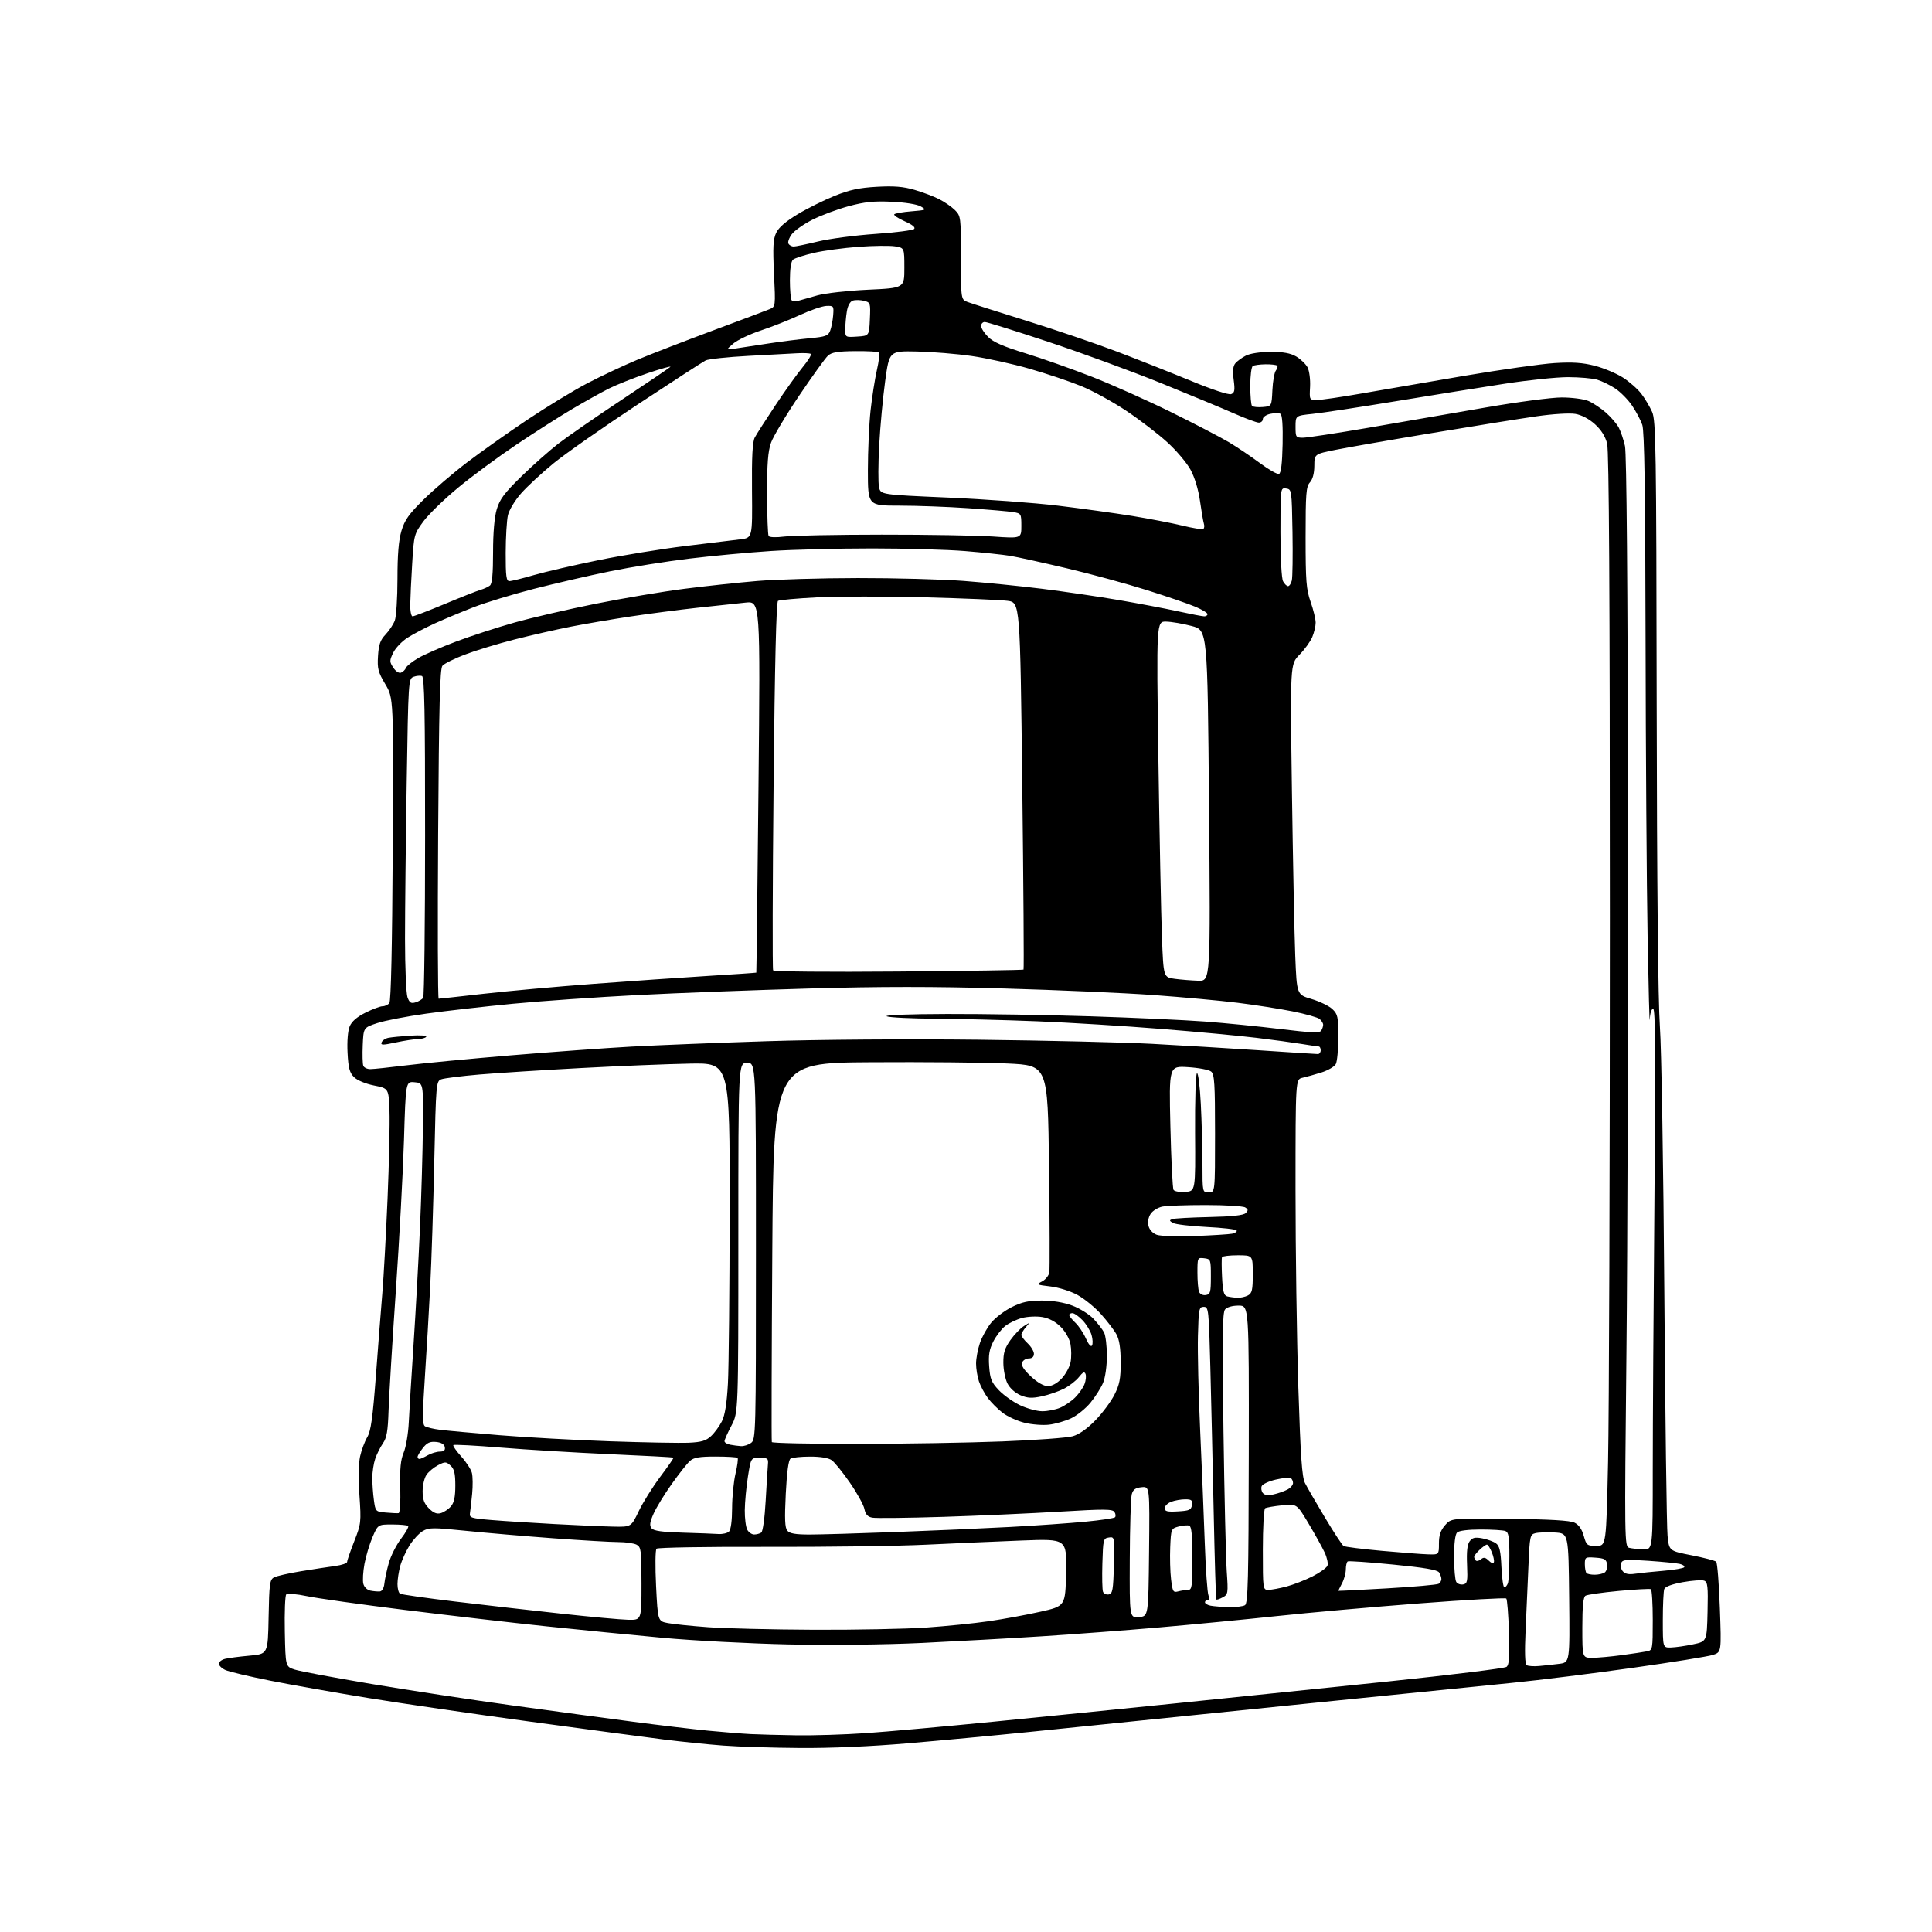 <?xml version="1.0" encoding="UTF-8" standalone="no"?>
<svg 
  version="1.1" 
  xmlns="http://www.w3.org/2000/svg" 
  xmlns:xlink="http://www.w3.org/1999/xlink" 
  xmlns:svg="http://www.w3.org/2000/svg"
  xmlns:rdf="http://www.w3.org/1999/02/22-rdf-syntax-ns#"
  xmlns:cc="http://creativecommons.org/ns#"
  xmlns:dc="http://purl.org/dc/elements/1.1/"
  viewBox="0 0 768 768"
  width="768"
  height="768"
>
<style>svg {background-color: white; }</style>"
<path stroke="none" fill="black" fill-rule="evenodd" d="M318.00,694.85C307.27,694.78 293.55,694.35 287.50,693.89C281.45,693.44 270.88,692.36 264.00,691.49C257.12,690.63 233.28,687.44 211.00,684.41C188.72,681.38 159.70,677.15 146.50,675.00C133.30,672.85 115.69,669.73 107.37,668.08C99.05,666.42 91.06,664.53 89.62,663.87C88.18,663.22 87.00,662.08 87.00,661.36C87.00,660.63 88.11,659.76 89.46,659.42C90.82,659.08 95.21,658.51 99.21,658.15C106.50,657.50 106.50,657.50 106.78,642.77C107.02,629.55 107.25,627.94 108.93,627.04C109.96,626.49 114.79,625.38 119.65,624.59C124.52,623.79 130.64,622.86 133.25,622.51C135.86,622.16 138.00,621.42 138.00,620.86C138.00,620.29 139.27,616.61 140.82,612.67C143.53,605.77 143.61,605.08 142.89,594.50C142.45,587.98 142.55,581.67 143.13,579.00C143.67,576.52 144.95,573.08 145.97,571.34C147.44,568.83 148.15,563.79 149.43,546.84C150.31,535.10 151.46,520.33 151.99,514.00C152.52,507.68 153.45,490.80 154.06,476.50C154.66,462.20 155.01,446.48 154.83,441.58C154.50,432.65 154.50,432.65 148.70,431.50C145.29,430.82 142.00,429.44 140.72,428.16C138.96,426.40 138.47,424.54 138.16,418.47C137.93,413.96 138.27,409.77 139.00,408.01C139.81,406.04 141.88,404.24 145.30,402.54C148.10,401.14 151.15,400.00 152.07,400.00C153.00,400.00 154.21,399.44 154.77,398.75C155.43,397.94 155.91,376.17 156.12,337.50C156.45,277.50 156.45,277.50 153.18,272.00C150.30,267.16 149.95,265.81 150.27,260.75C150.55,256.21 151.18,254.42 153.25,252.25C154.69,250.74 156.35,248.23 156.94,246.68C157.52,245.14 158.00,237.68 158.00,230.12C158.00,220.49 158.47,214.77 159.58,211.04C160.87,206.71 162.51,204.38 168.38,198.60C172.34,194.70 180.07,188.08 185.54,183.91C191.02,179.73 201.80,172.09 209.50,166.94C217.20,161.79 228.01,155.21 233.52,152.33C239.04,149.45 248.04,145.22 253.52,142.94C259.01,140.66 272.50,135.44 283.50,131.35C294.50,127.26 304.58,123.46 305.90,122.91C308.30,121.90 308.30,121.90 307.68,108.80C307.17,98.24 307.34,95.08 308.55,92.53C309.55,90.42 312.40,87.97 317.12,85.14C321.00,82.81 327.63,79.52 331.84,77.83C337.74,75.46 341.58,74.64 348.56,74.25C355.37,73.87 359.09,74.17 363.53,75.47C366.78,76.41 371.20,78.08 373.35,79.18C375.51,80.28 378.33,82.24 379.63,83.54C381.93,85.84 382.00,86.39 382.00,102.48C382.00,119.05 382.00,119.05 384.62,120.05C386.06,120.59 396.55,123.94 407.93,127.48C419.30,131.02 435.56,136.55 444.06,139.78C452.55,143.01 465.86,148.28 473.62,151.48C481.90,154.90 488.44,157.05 489.41,156.67C490.79,156.14 490.96,155.17 490.41,151.02C489.94,147.52 490.14,145.54 491.05,144.44C491.77,143.58 493.64,142.20 495.22,141.39C496.93,140.50 500.90,139.90 505.08,139.88C510.14,139.87 512.96,140.38 515.29,141.73C517.05,142.77 519.07,144.71 519.78,146.05C520.48,147.40 520.93,150.86 520.78,153.75C520.50,158.99 520.51,159.00 523.53,159.00C525.19,159.00 533.06,157.86 541.03,156.46C548.99,155.06 567.42,151.89 582.00,149.41C596.58,146.94 612.77,144.65 618.00,144.33C625.16,143.89 629.09,144.15 633.97,145.41C637.52,146.32 642.55,148.43 645.14,150.09C647.73,151.75 651.03,154.66 652.47,156.56C653.92,158.45 655.84,161.69 656.75,163.75C658.25,167.15 658.42,177.88 658.56,280.00C658.66,350.95 659.13,398.22 659.83,408.00C660.45,416.52 661.24,464.23 661.60,514.00C661.96,563.77 662.54,607.20 662.88,610.50C663.50,616.50 663.50,616.50 672.45,618.25C677.37,619.21 681.76,620.36 682.21,620.81C682.67,621.27 683.32,629.54 683.67,639.19C684.31,656.74 684.31,656.74 680.90,657.86C679.03,658.47 664.67,660.78 649.00,662.99C633.33,665.21 611.73,667.90 601.00,668.97C590.27,670.05 556.75,673.43 526.50,676.49C496.25,679.55 462.95,682.95 452.50,684.04C442.05,685.12 422.48,687.13 409.00,688.49C395.52,689.86 373.93,691.88 361.00,692.98C346.30,694.24 330.20,694.94 318.00,694.85zM316.67,689.81C323.36,689.91 335.74,689.53 344.17,688.95C352.60,688.37 375.25,686.34 394.50,684.44C413.75,682.53 446.60,679.23 467.50,677.09C488.40,674.96 526.20,671.07 551.50,668.44C576.80,665.81 598.11,663.18 598.86,662.61C599.92,661.80 600.14,658.76 599.83,648.83C599.61,641.83 599.13,635.80 598.77,635.44C598.41,635.08 582.91,635.95 564.31,637.37C545.71,638.79 520.15,641.06 507.50,642.42C494.85,643.77 473.70,645.81 460.50,646.95C447.30,648.09 426.38,649.67 414.00,650.46C401.62,651.25 380.25,652.43 366.50,653.09C351.67,653.79 330.11,654.03 313.50,653.68C298.10,653.35 275.60,652.17 263.50,651.06C251.40,649.95 230.47,647.88 217.00,646.47C203.53,645.06 178.28,642.13 160.90,639.97C143.52,637.81 126.01,635.34 121.98,634.49C117.93,633.64 114.26,633.34 113.79,633.81C113.33,634.27 113.07,640.92 113.22,648.58C113.50,662.49 113.50,662.49 117.14,663.68C119.14,664.34 132.87,666.91 147.64,669.40C162.41,671.88 187.55,675.72 203.50,677.91C219.45,680.11 241.05,683.03 251.50,684.40C261.95,685.78 275.45,687.38 281.50,687.97C287.55,688.56 295.20,689.17 298.50,689.33C301.80,689.49 309.98,689.71 316.67,689.81zM611.74,662.27C613.81,662.09 617.42,661.70 619.77,661.40C624.03,660.87 624.03,660.87 623.77,635.19C623.50,609.50 623.50,609.50 618.05,609.19C615.06,609.02 611.60,609.14 610.36,609.45C608.22,609.98 608.09,610.60 607.59,622.25C607.30,628.99 606.79,640.53 606.45,647.89C606.03,656.95 606.18,661.49 606.90,661.94C607.49,662.30 609.67,662.45 611.74,662.27zM632.96,659.00C635.14,659.00 640.42,658.52 644.71,657.94C648.99,657.36 653.51,656.68 654.75,656.42C656.93,655.98 657.00,655.60 657.00,644.04C657.00,637.48 656.66,631.94 656.25,631.72C655.84,631.49 650.10,631.81 643.50,632.42C636.90,633.04 630.94,633.89 630.25,634.33C629.36,634.89 629.00,638.59 629.00,647.06C629.00,659.00 629.00,659.00 632.96,659.00zM664.25,654.90C666.04,654.85 669.98,654.29 673.00,653.65C678.50,652.50 678.50,652.50 678.78,640.73C679.02,630.62 678.83,628.87 677.44,628.34C676.54,627.99 672.74,628.26 668.98,628.93C664.70,629.70 661.94,630.71 661.58,631.66C661.26,632.49 661.00,638.08 661.00,644.08C661.00,655.00 661.00,655.00 664.25,654.90zM323.50,647.85C340.00,647.92 360.02,647.53 368.00,646.99C375.98,646.44 387.23,645.31 393.00,644.47C398.77,643.63 408.00,641.94 413.50,640.70C423.50,638.46 423.50,638.46 423.78,625.07C424.06,611.69 424.06,611.69 406.28,612.37C396.50,612.75 379.27,613.50 368.00,614.04C356.73,614.59 328.23,614.97 304.67,614.90C281.11,614.82 261.45,615.15 260.97,615.63C260.49,616.11 260.42,622.79 260.80,630.47C261.50,644.44 261.50,644.44 265.50,645.20C267.70,645.62 274.90,646.36 281.50,646.84C288.10,647.32 307.00,647.78 323.50,647.85zM249.75,643.89C255.00,644.00 255.00,644.00 255.00,629.54C255.00,616.26 254.84,614.99 253.07,614.04C252.00,613.47 248.74,613.00 245.82,613.00C242.89,613.00 231.28,612.32 220.00,611.49C208.72,610.66 193.03,609.32 185.12,608.51C172.11,607.18 170.49,607.19 168.06,608.62C166.59,609.49 164.21,612.07 162.78,614.35C161.36,616.63 159.70,620.30 159.10,622.50C158.50,624.70 158.01,627.94 158.01,629.69C158.00,631.45 158.46,633.16 159.01,633.51C159.57,633.85 169.36,635.25 180.76,636.62C192.17,637.99 211.18,640.16 223.00,641.44C234.82,642.73 246.86,643.83 249.75,643.89zM452.75,642.81C456.50,642.50 456.50,642.50 456.77,616.69C457.03,590.87 457.03,590.87 453.81,591.19C451.35,591.43 450.41,592.10 449.89,594.00C449.51,595.38 449.15,606.99 449.10,619.81C449.00,643.12 449.00,643.12 452.75,642.81zM488.50,638.85C491.25,638.91 494.13,638.57 494.91,638.08C496.09,637.33 496.33,627.76 496.41,578.09C496.50,519.00 496.50,519.00 492.37,519.00C489.87,519.00 487.74,519.61 486.97,520.54C485.95,521.77 485.82,531.57 486.35,568.79C486.71,594.48 487.30,619.61 487.65,624.64C488.25,633.38 488.18,633.83 486.05,634.97C484.83,635.63 483.68,636.01 483.50,635.83C483.32,635.65 482.86,620.20 482.47,601.50C482.08,582.80 481.48,556.70 481.13,543.50C480.52,520.38 480.43,519.50 478.50,519.50C476.63,519.50 476.48,520.27 476.20,531.00C476.03,537.33 476.42,554.20 477.08,568.50C477.73,582.80 478.56,603.05 478.92,613.50C479.29,623.95 479.95,633.29 480.40,634.25C480.91,635.35 480.81,636.00 480.11,636.00C479.50,636.00 479.00,636.42 479.00,636.93C479.00,637.44 480.01,638.06 481.25,638.29C482.49,638.53 485.75,638.78 488.50,638.85zM440.75,633.81C442.27,633.52 442.54,632.02 442.78,622.16C443.07,610.89 443.06,610.85 440.78,611.18C438.60,611.49 438.49,611.95 438.21,621.43C438.05,626.89 438.16,631.99 438.46,632.75C438.75,633.52 439.78,634.00 440.75,633.81zM151.00,632.62C151.89,632.54 152.62,631.27 152.80,629.49C152.96,627.85 153.75,624.17 154.56,621.31C155.36,618.46 157.56,614.12 159.43,611.66C161.31,609.19 162.58,606.92 162.26,606.59C161.93,606.27 159.10,606.00 155.96,606.00C150.25,606.00 150.25,606.00 148.08,611.03C146.90,613.79 145.46,618.57 144.89,621.66C144.32,624.74 144.11,628.30 144.43,629.56C144.76,630.89 145.95,632.05 147.25,632.30C148.49,632.55 150.18,632.69 151.00,632.62zM468.33,632.61C469.53,632.29 471.29,632.02 472.25,632.01C473.82,632.00 474.00,630.73 474.00,619.47C474.00,610.36 473.66,606.81 472.75,606.47C472.06,606.22 470.15,606.38 468.50,606.82C465.55,607.62 465.49,607.76 465.18,615.07C465.01,619.16 465.16,624.91 465.52,627.84C466.11,632.71 466.36,633.14 468.33,632.61zM551.37,631.40C562.03,630.78 571.25,629.96 571.87,629.58C572.49,629.20 572.99,628.35 572.98,627.69C572.98,627.04 572.56,625.86 572.06,625.07C571.41,624.04 566.32,623.16 553.83,621.94C544.30,621.00 536.16,620.44 535.75,620.68C535.34,620.92 535.00,622.33 534.99,623.81C534.99,625.29 534.32,627.79 533.49,629.36C532.67,630.94 532.00,632.29 532.00,632.37C532.00,632.45 540.72,632.01 551.37,631.40zM504.25,631.99C505.49,631.98 508.75,631.37 511.50,630.64C514.25,629.90 518.88,628.09 521.80,626.61C524.71,625.13 527.36,623.22 527.69,622.37C528.02,621.52 527.52,619.17 526.58,617.16C525.64,615.15 522.77,609.96 520.19,605.64C515.50,597.78 515.50,597.78 509.66,598.38C506.46,598.72 503.42,599.24 502.91,599.55C502.41,599.86 502.00,607.29 502.00,616.06C502.00,631.93 502.01,632.00 504.25,631.99zM598.00,631.00C598.43,631.00 599.06,630.29 599.39,629.42C599.73,628.55 600.00,623.65 600.00,618.53C600.00,610.96 599.70,609.10 598.42,608.61C597.55,608.27 593.14,608.00 588.62,608.00C583.56,608.00 579.94,608.46 579.20,609.20C578.45,609.95 578.01,613.61 578.02,618.95C578.02,623.65 578.42,628.11 578.89,628.85C579.36,629.59 580.59,630.03 581.62,629.83C583.30,629.50 583.46,628.64 583.18,621.98C582.95,616.77 583.27,613.94 584.22,612.67C585.31,611.21 586.35,610.97 589.25,611.52C591.25,611.89 593.70,612.79 594.69,613.51C596.09,614.54 596.56,616.58 596.84,622.91C597.05,627.36 597.57,631.00 598.00,631.00zM633.92,625.98C635.34,625.98 637.10,625.59 637.84,625.12C638.57,624.66 639.02,623.20 638.84,621.89C638.55,619.86 637.86,619.45 634.25,619.19C630.16,618.90 630.00,618.99 630.00,621.78C630.00,623.37 630.30,624.97 630.67,625.33C631.03,625.70 632.50,625.99 633.92,625.98zM649.92,625.59C651.89,625.30 656.99,624.77 661.26,624.41C665.53,624.06 669.24,623.41 669.51,622.99C669.77,622.56 668.98,621.97 667.74,621.68C666.51,621.38 660.90,620.83 655.27,620.44C646.30,619.83 644.96,619.95 644.41,621.39C644.06,622.29 644.35,623.72 645.06,624.57C645.96,625.66 647.41,625.96 649.92,625.59zM593.84,620.98C594.04,620.38 593.65,618.57 592.98,616.95C592.31,615.33 591.45,614.00 591.07,614.00C590.69,614.00 589.39,614.92 588.19,616.04C586.98,617.16 586.00,618.44 586.00,618.87C586.00,619.31 586.30,619.96 586.66,620.32C587.02,620.69 587.94,620.46 588.71,619.83C589.78,618.93 590.48,619.06 591.79,620.36C592.81,621.38 593.62,621.63 593.84,620.98zM567.75,617.88C572.00,618.00 572.00,618.00 572.00,613.56C572.00,610.29 572.64,608.37 574.42,606.31C576.85,603.50 576.85,603.50 600.06,603.76C615.98,603.94 624.08,604.41 625.85,605.26C627.58,606.09 628.81,607.83 629.56,610.50C630.62,614.29 630.88,614.50 634.59,614.50C638.50,614.50 638.50,614.50 639.23,581.00C639.63,562.58 639.95,464.96 639.95,364.08C639.94,235.33 639.62,179.37 638.86,176.34C638.13,173.46 636.51,170.89 634.00,168.62C631.65,166.50 628.71,164.96 626.21,164.53C623.91,164.15 617.31,164.55 610.84,165.48C604.60,166.37 586.00,169.35 569.50,172.10C553.00,174.84 535.67,177.86 531.00,178.80C522.50,180.50 522.50,180.50 522.47,185.18C522.45,188.16 521.82,190.54 520.72,191.75C519.21,193.42 519.00,196.13 519.00,213.61C519.00,231.01 519.26,234.30 521.00,239.26C522.10,242.39 523.00,246.10 523.00,247.51C523.00,248.91 522.38,251.51 521.63,253.28C520.88,255.05 518.60,258.20 516.56,260.27C512.86,264.05 512.86,264.05 513.56,314.27C513.95,341.90 514.55,371.45 514.88,379.94C515.50,395.39 515.50,395.39 521.36,397.12C524.59,398.08 528.30,399.87 529.61,401.10C531.78,403.14 532.00,404.16 532.00,412.24C532.00,417.13 531.55,421.96 531.01,422.98C530.46,424.00 527.88,425.51 525.26,426.33C522.64,427.15 519.26,428.10 517.75,428.43C515.00,429.04 515.00,429.04 514.99,472.77C514.99,496.82 515.49,532.25 516.11,551.50C516.99,578.92 517.56,587.15 518.74,589.50C519.57,591.15 523.13,597.32 526.67,603.22C530.20,609.11 533.54,614.22 534.10,614.56C534.66,614.91 541.50,615.77 549.31,616.48C557.11,617.18 565.41,617.82 567.75,617.88zM653.25,615.88C657.00,616.00 657.00,616.00 657.00,584.25C657.00,566.79 657.30,518.41 657.67,476.75C658.17,419.40 658.05,401.00 657.16,401.00C656.49,401.00 655.92,402.79 655.81,405.25C655.70,407.59 655.32,392.85 654.95,372.50C654.58,352.15 654.21,298.78 654.14,253.90C654.04,195.00 653.68,171.35 652.84,168.90C652.20,167.03 650.37,163.57 648.77,161.22C647.17,158.86 644.17,155.82 642.10,154.45C640.03,153.08 636.80,151.50 634.92,150.94C633.04,150.39 627.80,149.93 623.29,149.93C618.77,149.93 607.52,151.10 598.29,152.52C589.05,153.94 569.58,157.07 555.00,159.47C540.42,161.87 525.46,164.15 521.75,164.53C515.00,165.23 515.00,165.23 515.00,169.62C515.00,173.81 515.13,174.00 517.96,174.00C519.59,174.00 531.41,172.20 544.21,170.00C557.02,167.80 577.85,164.20 590.50,162.00C603.15,159.80 616.78,158.00 620.78,158.00C624.79,158.00 629.55,158.62 631.35,159.37C633.16,160.13 636.32,162.22 638.37,164.02C640.42,165.82 642.74,168.53 643.52,170.05C644.31,171.56 645.40,174.82 645.95,177.30C646.60,180.18 647.03,231.98 647.15,321.65C647.25,398.57 646.98,495.99 646.53,538.15C645.75,612.76 645.78,614.81 647.62,615.28C648.65,615.55 651.19,615.82 653.25,615.88zM285.55,609.79C287.23,609.90 289.14,609.46 289.80,608.80C290.53,608.07 291.01,604.46 291.02,599.55C291.02,595.12 291.64,588.93 292.38,585.78C293.12,582.63 293.49,579.82 293.20,579.53C292.90,579.24 288.97,579.00 284.44,579.00C278.03,579.00 275.79,579.38 274.26,580.75C273.17,581.71 269.92,585.83 267.02,589.91C264.12,593.98 260.87,599.30 259.80,601.72C258.29,605.14 258.12,606.43 259.02,607.53C259.87,608.55 263.28,609.02 271.35,609.25C277.48,609.43 283.87,609.67 285.55,609.79zM299.79,609.98C300.73,609.98 302.00,609.64 302.61,609.23C303.24,608.81 303.99,603.42 304.37,596.50C304.74,589.90 305.14,583.38 305.27,582.00C305.48,579.77 305.13,579.50 302.00,579.50C298.50,579.50 298.50,579.50 297.31,587.00C296.66,591.12 296.10,597.12 296.06,600.32C296.03,603.51 296.47,607.00 297.04,608.07C297.60,609.13 298.84,609.99 299.79,609.98zM321.87,610.00C326.07,609.99 341.43,609.55 356.00,609.00C370.57,608.46 391.05,607.55 401.50,606.99C411.95,606.43 425.45,605.48 431.50,604.89C437.55,604.31 442.82,603.52 443.21,603.15C443.60,602.78 443.52,601.85 443.04,601.07C442.29,599.85 439.18,599.83 421.33,600.90C409.87,601.59 388.98,602.52 374.90,602.97C360.82,603.41 348.16,603.56 346.76,603.29C344.90,602.94 344.05,602.00 343.62,599.83C343.29,598.20 340.69,593.49 337.84,589.37C335.00,585.25 331.74,581.23 330.61,580.44C329.32,579.54 326.11,579.01 322.03,579.02C318.44,579.02 314.94,579.38 314.26,579.82C313.45,580.34 312.80,585.05 312.36,593.76C311.86,603.77 312.00,607.30 312.97,608.46C313.91,609.60 316.23,610.00 321.87,610.00zM243.70,606.85C250.90,607.00 250.90,607.00 253.89,600.75C255.53,597.31 259.38,591.16 262.43,587.08C265.49,583.00 267.88,579.55 267.75,579.41C267.61,579.28 256.25,578.67 242.50,578.06C228.75,577.45 209.23,576.27 199.12,575.44C189.00,574.61 180.50,574.16 180.22,574.44C179.95,574.72 181.35,576.75 183.33,578.95C185.32,581.15 187.24,584.10 187.59,585.51C187.95,586.92 187.99,590.64 187.69,593.79C187.38,596.93 186.99,600.40 186.82,601.50C186.53,603.33 187.26,603.56 195.50,604.24C200.45,604.65 211.70,605.37 220.50,605.84C229.30,606.32 239.74,606.77 243.70,606.85zM158.44,601.50C158.99,601.43 159.27,597.09 159.12,591.33C158.92,583.83 159.26,580.31 160.48,577.40C161.38,575.25 162.28,569.90 162.49,565.50C162.70,561.10 163.57,546.92 164.42,534.00C165.27,521.08 166.41,500.38 166.95,488.00C167.50,475.62 168.02,457.62 168.11,448.00C168.28,430.50 168.28,430.50 164.78,430.20C161.29,429.90 161.29,429.90 160.59,453.20C160.20,466.01 158.73,493.15 157.33,513.50C155.93,533.85 154.64,555.11 154.46,560.75C154.20,568.86 153.74,571.57 152.22,573.75C151.17,575.26 149.79,578.03 149.15,579.90C148.52,581.77 148.00,585.19 148.00,587.51C148.00,589.83 148.28,593.79 148.63,596.31C149.25,600.84 149.31,600.90 153.38,601.26C155.65,601.47 157.92,601.57 158.44,601.50zM175.27,601.48C176.49,601.12 178.29,599.92 179.25,598.80C180.51,597.34 181.00,595.04 181.00,590.54C181.00,585.68 180.58,583.93 179.09,582.58C177.33,580.99 176.94,580.98 174.15,582.42C172.49,583.28 170.42,584.99 169.56,586.22C168.70,587.44 168.00,590.39 168.00,592.77C168.00,596.05 168.60,597.69 170.52,599.61C172.34,601.43 173.65,601.95 175.27,601.48zM468.25,600.80C472.82,600.54 473.54,600.21 473.82,598.25C474.09,596.35 473.68,596.00 471.13,596.00C469.48,596.00 466.98,596.44 465.57,596.98C464.15,597.51 463.00,598.66 463.00,599.53C463.00,600.80 464.01,601.05 468.25,600.80zM506.30,594.04C508.09,593.64 510.55,592.78 511.77,592.12C513.00,591.47 514.00,590.30 514.00,589.52C514.00,588.75 513.59,587.87 513.09,587.56C512.59,587.25 509.91,587.52 507.14,588.16C504.36,588.80 501.84,589.98 501.53,590.79C501.22,591.59 501.44,592.82 502.01,593.51C502.72,594.36 504.12,594.54 506.30,594.04zM166.75,579.96C167.16,579.95 168.62,579.29 170.00,578.50C171.38,577.71 173.55,577.05 174.82,577.04C176.49,577.01 177.05,576.50 176.82,575.25C176.60,574.11 175.39,573.39 173.36,573.20C170.94,572.96 169.75,573.50 168.12,575.58C166.95,577.06 166.00,578.66 166.00,579.13C166.00,579.61 166.34,579.98 166.75,579.96zM294.56,574.86C295.69,574.94 297.49,574.36 298.56,573.58C300.45,572.20 300.50,570.25 300.50,497.33C300.50,422.50 300.50,422.50 297.00,422.50C293.50,422.50 293.50,422.50 293.50,492.00C293.50,561.50 293.50,561.50 290.75,566.72C289.24,569.59 288.00,572.37 288.00,572.90C288.00,573.43 289.01,574.06 290.25,574.29C291.49,574.53 293.43,574.79 294.56,574.86zM273.82,573.51C278.83,573.28 280.66,572.73 282.67,570.86C284.06,569.56 285.99,566.92 286.96,565.00C288.18,562.58 288.92,557.95 289.36,550.00C289.71,543.67 290.02,512.40 290.05,480.50C290.10,422.50 290.10,422.50 274.30,422.80C265.61,422.96 246.12,423.75 231.00,424.56C215.88,425.37 197.65,426.53 190.50,427.14C183.35,427.75 176.56,428.61 175.41,429.04C173.38,429.81 173.31,430.61 172.63,461.66C172.25,479.17 171.52,501.60 171.01,511.50C170.51,521.40 169.54,537.75 168.87,547.83C167.88,562.82 167.89,566.31 168.95,566.97C169.67,567.41 172.34,568.04 174.88,568.36C177.42,568.69 188.05,569.65 198.50,570.51C208.95,571.37 228.75,572.46 242.50,572.94C256.25,573.41 270.34,573.67 273.82,573.51zM340.81,573.97C359.34,573.95 385.30,573.51 398.50,572.99C411.70,572.48 424.27,571.55 426.43,570.93C428.96,570.21 432.18,567.94 435.43,564.60C438.22,561.73 441.62,557.16 443.00,554.44C445.05,550.39 445.50,548.07 445.49,541.50C445.48,535.95 444.96,532.56 443.81,530.44C442.89,528.75 440.13,525.14 437.67,522.40C435.21,519.66 430.98,516.22 428.27,514.74C425.49,513.23 420.80,511.76 417.54,511.38C411.99,510.72 411.85,510.64 414.25,509.38C415.63,508.66 416.92,507.04 417.13,505.78C417.33,504.53 417.27,485.50 417.00,463.50C416.50,423.50 416.50,423.50 400.50,422.76C391.70,422.35 367.18,422.12 346.00,422.26C307.50,422.50 307.50,422.50 307.00,497.50C306.73,538.75 306.64,572.84 306.81,573.25C306.98,573.66 322.28,573.99 340.81,573.97zM417.00,566.33C414.52,566.62 410.16,566.28 407.30,565.58C404.43,564.88 400.51,563.10 398.57,561.62C396.64,560.15 393.98,557.49 392.67,555.72C391.35,553.95 389.76,550.97 389.14,549.10C388.51,547.23 388.00,544.05 388.00,542.03C388.00,540.01 388.69,536.34 389.53,533.87C390.37,531.41 392.39,527.77 394.03,525.78C395.66,523.80 399.34,521.01 402.19,519.59C406.25,517.57 408.88,517.00 414.16,517.00C418.47,517.00 422.86,517.72 426.26,519.00C429.20,520.10 432.99,522.46 434.68,524.25C436.37,526.04 438.26,528.48 438.88,529.68C439.50,530.89 440.00,535.06 440.00,538.97C440.00,543.06 439.36,547.61 438.48,549.71C437.64,551.71 435.40,555.25 433.49,557.58C431.58,559.91 428.10,562.71 425.76,563.81C423.42,564.91 419.48,566.04 417.00,566.33zM414.28,560.99C416.36,561.00 419.55,560.38 421.37,559.62C423.18,558.86 425.90,557.01 427.40,555.51C428.91,554.00 430.57,551.62 431.11,550.21C431.64,548.81 431.83,547.00 431.53,546.21C431.10,545.11 430.48,545.40 428.89,547.41C427.75,548.87 425.07,550.94 422.94,552.03C420.81,553.12 416.85,554.48 414.14,555.06C410.22,555.90 408.50,555.82 405.68,554.64C403.60,553.77 401.46,551.86 400.51,550.02C399.62,548.29 398.87,544.59 398.85,541.81C398.81,537.80 399.40,535.89 401.65,532.72C403.22,530.52 405.62,528.00 407.00,527.14C409.47,525.59 409.48,525.59 407.75,527.61C406.79,528.74 406.00,530.11 406.00,530.65C406.00,531.20 407.12,532.71 408.50,534.00C409.88,535.29 411.00,537.17 411.00,538.17C411.00,539.34 410.27,540.00 408.97,540.00C407.85,540.00 406.65,540.74 406.30,541.65C405.87,542.78 406.97,544.51 409.80,547.15C412.42,549.60 414.88,551.00 416.56,551.00C418.21,551.00 420.27,549.86 422.07,547.93C423.65,546.24 425.23,543.31 425.58,541.43C425.93,539.54 425.91,536.34 425.53,534.32C425.13,532.18 423.51,529.31 421.65,527.45C419.57,525.37 417.01,524.01 414.34,523.56C412.08,523.17 408.43,523.34 406.24,523.93C404.05,524.52 401.06,525.95 399.60,527.10C398.14,528.25 396.01,531.02 394.86,533.27C393.25,536.43 392.88,538.65 393.21,543.18C393.57,548.17 394.13,549.55 397.06,552.63C398.95,554.62 402.75,557.31 405.50,558.61C408.25,559.91 412.20,560.98 414.28,560.99zM434.08,534.86C434.47,534.24 434.39,532.36 433.91,530.69C433.43,529.02 431.82,526.38 430.33,524.83C428.84,523.27 427.04,522.00 426.31,522.00C425.59,522.00 425.01,522.34 425.02,522.75C425.03,523.16 426.13,524.54 427.47,525.81C428.81,527.08 430.69,529.89 431.65,532.06C432.68,534.40 433.67,535.54 434.08,534.86zM491.82,515.88C493.09,515.95 495.00,515.53 496.07,514.96C497.71,514.08 498.00,512.82 498.00,506.46C498.00,499.00 498.00,499.00 492.06,499.00C488.79,499.00 485.96,499.34 485.77,499.75C485.58,500.16 485.59,503.74 485.79,507.69C486.08,513.37 486.51,514.98 487.83,515.33C488.75,515.57 490.54,515.82 491.82,515.88zM479.30,514.80C481.13,514.53 481.34,513.78 481.34,507.50C481.34,500.66 481.28,500.49 478.67,500.18C476.04,499.87 476.00,499.95 476.00,505.85C476.00,509.14 476.28,512.57 476.63,513.47C476.99,514.42 478.12,514.98 479.30,514.80zM475.00,491.34C481.88,491.08 488.53,490.66 489.79,490.41C491.05,490.15 491.85,489.57 491.57,489.12C491.30,488.67 485.91,488.05 479.60,487.74C473.29,487.42 467.31,486.71 466.31,486.15C464.80,485.30 464.75,485.05 466.00,484.61C466.82,484.32 473.44,483.95 480.70,483.79C489.82,483.59 494.30,483.10 495.19,482.21C496.25,481.15 496.21,480.74 494.99,479.97C494.17,479.45 487.14,479.02 479.38,479.02C471.61,479.01 463.81,479.29 462.06,479.64C460.30,479.99 458.20,481.29 457.39,482.53C456.48,483.91 456.16,485.78 456.55,487.34C456.93,488.87 458.26,490.28 459.85,490.85C461.31,491.38 468.12,491.60 475.00,491.34zM471.20,473.80C475.22,473.50 475.22,473.50 475.06,450.34C474.98,437.59 475.31,426.93 475.80,426.62C476.30,426.32 476.98,431.73 477.34,438.79C477.70,445.78 477.99,456.56 478.00,462.75C478.00,474.00 478.00,474.00 480.50,474.00C483.00,474.00 483.00,474.00 483.00,450.62C483.00,430.82 482.77,427.05 481.46,425.97C480.62,425.27 476.50,424.47 472.31,424.21C464.69,423.72 464.69,423.72 465.25,447.80C465.56,461.05 466.12,472.38 466.50,472.99C466.87,473.61 468.99,473.97 471.20,473.80zM147.22,424.99C148.47,424.99 154.90,424.31 161.50,423.49C168.10,422.66 186.78,420.88 203.00,419.52C219.22,418.17 240.82,416.60 251.00,416.04C261.18,415.48 285.48,414.51 305.00,413.89C325.55,413.23 360.92,412.98 389.00,413.30C415.68,413.61 446.73,414.34 458.00,414.94C469.27,415.54 488.46,416.70 500.64,417.51C512.82,418.33 523.28,419.00 523.89,419.00C524.50,419.00 525.00,418.32 525.00,417.50C525.00,416.68 524.66,416.00 524.25,415.99C523.84,415.99 520.80,415.54 517.50,415.00C514.20,414.46 506.10,413.35 499.50,412.55C492.90,411.74 475.80,410.14 461.50,409.00C447.20,407.85 425.15,406.49 412.50,405.98C399.85,405.47 381.62,405.01 372.00,404.95C362.38,404.90 353.60,404.47 352.50,404.00C351.31,403.49 361.05,403.11 376.50,403.07C390.80,403.03 416.45,403.45 433.50,403.99C450.55,404.53 471.02,405.47 479.00,406.07C486.98,406.67 500.46,408.01 508.96,409.05C521.01,410.53 524.59,410.67 525.19,409.72C525.62,409.05 525.98,407.99 525.98,407.37C525.99,406.75 525.36,405.72 524.58,405.07C523.81,404.42 518.97,403.06 513.83,402.03C508.70,401.01 498.88,399.47 492.00,398.62C485.12,397.76 470.05,396.38 458.50,395.54C446.95,394.71 420.18,393.53 399.00,392.93C371.02,392.14 349.84,392.14 321.50,392.95C300.05,393.56 269.45,394.72 253.50,395.54C237.55,396.36 215.28,397.91 204.00,398.99C192.72,400.08 177.17,401.85 169.43,402.93C161.70,404.01 152.92,405.71 149.93,406.70C144.50,408.50 144.50,408.50 144.20,415.40C144.04,419.20 144.13,422.91 144.42,423.65C144.70,424.39 145.96,425.00 147.22,424.99zM157.34,414.39C152.14,415.51 151.25,415.50 151.70,414.35C151.98,413.60 153.18,412.79 154.36,412.55C155.54,412.31 159.53,411.92 163.24,411.67C167.01,411.43 169.73,411.62 169.43,412.12C169.13,412.60 167.67,413.02 166.19,413.04C164.71,413.05 160.73,413.67 157.34,414.39zM165.25,398.43C166.49,398.05 167.83,397.23 168.23,396.62C168.64,396.00 168.98,367.09 168.98,332.36C169.00,282.75 168.73,269.11 167.75,268.74C167.06,268.48 165.56,268.61 164.41,269.04C162.36,269.80 162.32,270.46 161.67,311.16C161.30,333.90 161.00,361.81 161.00,373.18C161.00,384.57 161.45,395.05 162.00,396.50C162.81,398.64 163.42,399.00 165.25,398.43zM174.38,397.00C174.72,397.00 182.77,396.12 192.25,395.04C201.74,393.96 221.43,392.18 236.00,391.09C250.57,390.00 271.05,388.58 281.50,387.94C291.95,387.29 300.56,386.71 300.64,386.63C300.71,386.56 301.11,353.30 301.51,312.73C302.24,238.95 302.24,238.95 296.37,239.54C293.14,239.86 284.43,240.80 277.00,241.62C269.57,242.44 257.65,244.00 250.50,245.08C243.35,246.16 232.78,247.96 227.00,249.09C221.22,250.22 211.10,252.52 204.50,254.21C197.90,255.89 189.05,258.59 184.82,260.20C180.60,261.80 176.57,263.81 175.87,264.66C174.87,265.86 174.50,280.50 174.17,331.60C173.94,367.57 174.03,397.00 174.38,397.00zM476.35,389.85C481.20,390.00 481.20,390.00 480.60,320.25C480.00,250.50 480.00,250.50 473.75,248.85C470.31,247.94 465.74,247.15 463.59,247.10C459.69,247.00 459.69,247.00 460.48,301.75C460.92,331.86 461.55,363.70 461.89,372.50C462.50,388.50 462.50,388.50 467.00,389.10C469.48,389.43 473.68,389.77 476.35,389.85zM357.19,386.19C384.31,385.96 406.67,385.62 406.87,385.43C407.07,385.25 406.85,352.34 406.37,312.30C405.50,239.50 405.50,239.50 400.50,238.83C397.75,238.47 382.90,237.84 367.50,237.44C352.10,237.04 332.93,237.04 324.90,237.45C316.87,237.86 309.84,238.49 309.27,238.85C308.58,239.28 307.99,263.77 307.51,312.17C307.11,352.14 307.03,385.24 307.33,385.73C307.64,386.23 329.17,386.43 357.19,386.19zM159.42,267.39C160.21,267.09 161.08,266.24 161.36,265.50C161.65,264.76 163.84,263.01 166.23,261.61C168.62,260.20 175.42,257.24 181.33,255.02C187.24,252.80 197.65,249.41 204.46,247.49C211.27,245.57 225.77,242.21 236.67,240.02C247.58,237.83 263.48,235.15 272.00,234.06C280.52,232.97 293.57,231.57 301.00,230.95C308.43,230.33 326.43,229.81 341.00,229.79C355.57,229.77 374.48,230.28 383.00,230.92C391.52,231.56 405.70,232.98 414.50,234.08C423.30,235.19 436.89,237.19 444.71,238.53C452.52,239.87 463.08,241.87 468.16,242.98C473.25,244.09 477.99,245.00 478.70,245.00C479.42,245.00 480.00,244.61 480.00,244.12C480.00,243.64 477.86,242.33 475.25,241.22C472.64,240.10 463.98,237.13 456.00,234.61C448.02,232.09 433.62,228.16 424.00,225.89C414.38,223.62 404.25,221.39 401.50,220.94C398.75,220.49 390.74,219.64 383.70,219.06C376.65,218.48 360.00,218.00 346.68,218.00C333.36,218.00 315.27,218.46 306.48,219.03C297.69,219.60 283.07,220.96 274.00,222.06C264.93,223.15 250.75,225.42 242.50,227.10C234.25,228.78 220.61,231.93 212.18,234.09C203.75,236.26 192.95,239.55 188.18,241.41C183.41,243.27 176.53,246.14 172.91,247.78C169.29,249.43 164.43,251.96 162.13,253.42C159.82,254.87 157.21,257.60 156.31,259.47C154.81,262.62 154.81,263.06 156.35,265.41C157.31,266.88 158.60,267.71 159.42,267.39zM164.01,245.00C164.56,245.00 170.30,242.80 176.76,240.11C183.22,237.41 189.62,234.88 191.00,234.48C192.38,234.08 194.06,233.31 194.75,232.76C195.63,232.05 196.00,228.12 196.00,219.56C196.00,211.74 196.53,205.59 197.47,202.43C198.66,198.44 200.52,195.96 207.22,189.42C211.77,184.97 218.43,179.07 222.00,176.31C225.57,173.56 236.82,165.77 247.00,159.02C257.18,152.27 265.93,146.35 266.45,145.87C266.98,145.39 262.93,146.51 257.45,148.35C251.98,150.20 245.03,152.96 242.00,154.48C238.97,156.01 232.45,159.65 227.50,162.57C222.55,165.49 212.59,171.84 205.36,176.69C198.14,181.54 187.68,189.25 182.13,193.84C176.58,198.43 170.35,204.47 168.30,207.27C164.65,212.24 164.55,212.61 163.86,223.93C163.47,230.29 163.12,237.64 163.08,240.25C163.03,242.86 163.45,245.00 164.01,245.00zM512.02,233.00C512.54,233.00 513.21,231.99 513.52,230.75C513.82,229.51 513.94,220.85 513.79,211.50C513.50,194.73 513.47,194.50 511.25,194.18C509.00,193.86 509.00,193.86 509.00,211.50C509.00,221.74 509.43,229.94 510.04,231.07C510.60,232.13 511.50,233.00 512.02,233.00zM202.48,231.00C203.30,231.00 207.69,229.92 212.24,228.60C216.79,227.28 228.39,224.61 238.01,222.65C247.63,220.70 263.15,218.17 272.50,217.04C281.85,215.90 291.66,214.71 294.30,214.39C299.10,213.80 299.10,213.80 298.93,195.05C298.81,181.51 299.12,175.63 300.04,173.90C300.74,172.58 304.46,166.78 308.31,161.00C312.16,155.22 317.05,148.40 319.18,145.83C321.31,143.26 322.71,140.94 322.28,140.67C321.85,140.40 319.47,140.29 317.00,140.42C314.52,140.55 305.75,141.02 297.50,141.47C289.25,141.91 281.60,142.73 280.50,143.28C279.40,143.84 267.28,151.69 253.58,160.72C239.87,169.75 224.79,180.30 220.08,184.15C215.36,188.01 209.54,193.40 207.14,196.13C204.71,198.88 202.39,202.73 201.91,204.79C201.44,206.83 201.04,213.56 201.02,219.75C201.00,229.04 201.26,231.00 202.48,231.00zM311.81,213.28C314.94,212.88 332.35,212.54 350.50,212.53C368.65,212.51 388.56,212.85 394.75,213.27C406.00,214.04 406.00,214.04 406.00,209.06C406.00,204.23 405.91,204.08 402.75,203.56C400.96,203.27 392.89,202.57 384.81,202.01C376.73,201.46 364.47,201.00 357.56,201.00C345.00,201.00 345.00,201.00 345.00,186.96C345.00,179.24 345.48,168.55 346.06,163.21C346.64,157.87 347.78,150.62 348.58,147.10C349.38,143.58 349.76,140.43 349.43,140.10C349.09,139.77 344.82,139.54 339.92,139.58C333.01,139.65 330.61,140.05 329.13,141.38C328.09,142.32 322.93,149.49 317.66,157.30C312.39,165.11 307.36,173.53 306.49,176.00C305.28,179.41 304.90,184.32 304.93,196.31C304.94,205.01 305.22,212.55 305.54,213.07C305.88,213.61 308.49,213.70 311.81,213.28zM478.29,210.29C478.73,210.04 478.85,209.08 478.56,208.17C478.28,207.25 477.58,203.17 477.01,199.10C476.37,194.59 474.91,189.77 473.26,186.73C471.77,183.99 467.61,179.07 464.02,175.81C460.44,172.54 453.14,166.94 447.81,163.37C442.48,159.80 434.38,155.35 429.81,153.49C425.24,151.62 416.02,148.52 409.33,146.60C402.64,144.67 392.29,142.39 386.33,141.53C380.37,140.66 370.55,139.86 364.51,139.73C353.52,139.50 353.52,139.50 351.87,151.50C350.96,158.10 349.89,169.61 349.49,177.07C349.09,184.53 349.06,191.99 349.42,193.64C350.08,196.63 350.08,196.63 376.79,197.79C391.48,198.43 411.15,199.87 420.50,201.00C429.85,202.13 443.12,203.97 450.00,205.08C456.88,206.20 465.88,207.93 470.00,208.93C474.12,209.93 477.86,210.54 478.29,210.29zM508.43,188.39C509.23,188.08 509.70,184.26 509.86,176.55C510.01,169.30 509.71,164.94 509.02,164.51C508.43,164.15 506.61,164.15 504.98,164.51C503.34,164.86 502.00,165.80 502.00,166.58C502.00,167.36 501.29,168.00 500.41,168.00C499.54,168.00 495.15,166.38 490.66,164.40C486.17,162.42 473.05,156.97 461.50,152.29C449.95,147.61 429.80,140.23 416.72,135.89C403.64,131.55 392.28,128.00 391.47,128.00C390.66,128.00 390.00,128.71 390.00,129.58C390.00,130.44 391.26,132.42 392.81,133.96C394.85,136.00 398.89,137.77 407.56,140.42C414.13,142.43 426.02,146.63 434.00,149.75C441.98,152.88 456.15,159.21 465.50,163.82C474.85,168.43 485.20,173.82 488.50,175.78C491.80,177.75 497.36,181.50 500.87,184.11C504.37,186.71 507.77,188.64 508.43,188.39zM501.96,161.80C505.50,161.50 505.50,161.50 505.80,155.04C505.97,151.48 506.60,147.99 507.20,147.26C507.79,146.54 508.02,145.68 507.69,145.36C507.36,145.03 505.28,144.79 503.05,144.82C500.83,144.85 498.56,145.15 498.01,145.50C497.45,145.84 497.00,149.39 497.00,153.39C497.00,157.39 497.32,160.99 497.71,161.38C498.11,161.77 500.02,161.96 501.96,161.80zM292.50,138.52C294.70,138.19 300.55,137.29 305.50,136.54C310.45,135.78 317.79,134.85 321.82,134.47C328.23,133.87 329.24,133.50 330.01,131.46C330.50,130.19 331.03,127.42 331.20,125.32C331.49,121.65 331.38,121.50 328.48,121.62C326.81,121.69 322.09,123.31 317.98,125.23C313.86,127.14 306.90,129.90 302.50,131.36C298.10,132.82 293.15,135.16 291.50,136.57C288.50,139.14 288.50,139.14 292.50,138.52zM340.75,133.80C345.50,133.50 345.50,133.50 345.79,126.87C346.08,120.44 346.00,120.22 343.46,119.58C342.01,119.22 340.03,119.17 339.04,119.49C337.92,119.84 337.02,121.45 336.64,123.78C336.30,125.82 336.02,128.99 336.01,130.80C336.00,134.11 336.00,134.11 340.75,133.80zM317.47,119.53C318.59,119.21 321.98,118.25 325.00,117.40C328.02,116.55 337.02,115.55 345.00,115.17C359.50,114.50 359.50,114.50 359.50,106.52C359.50,98.53 359.50,98.53 355.79,97.93C353.75,97.60 347.23,97.68 341.29,98.11C335.36,98.55 327.35,99.63 323.51,100.53C319.66,101.42 315.95,102.63 315.26,103.20C314.46,103.86 314.00,106.88 314.00,111.46C314.00,115.42 314.33,118.99 314.72,119.39C315.12,119.79 316.36,119.85 317.47,119.53zM315.50,98.00C316.25,98.00 320.61,97.10 325.19,95.99C329.76,94.89 340.00,93.54 347.95,92.99C355.90,92.44 362.84,91.56 363.38,91.02C364.01,90.39 362.69,89.31 359.59,87.94C356.98,86.78 355.13,85.53 355.50,85.17C355.87,84.80 358.94,84.27 362.33,84.00C368.28,83.51 368.41,83.44 366.00,82.05C364.53,81.20 359.78,80.44 354.47,80.20C347.37,79.87 343.73,80.25 337.37,81.96C332.92,83.16 326.45,85.57 322.98,87.32C319.51,89.07 315.79,91.69 314.72,93.15C313.64,94.61 313.06,96.30 313.44,96.90C313.81,97.51 314.74,98.00 315.50,98.00z" />

</svg>
